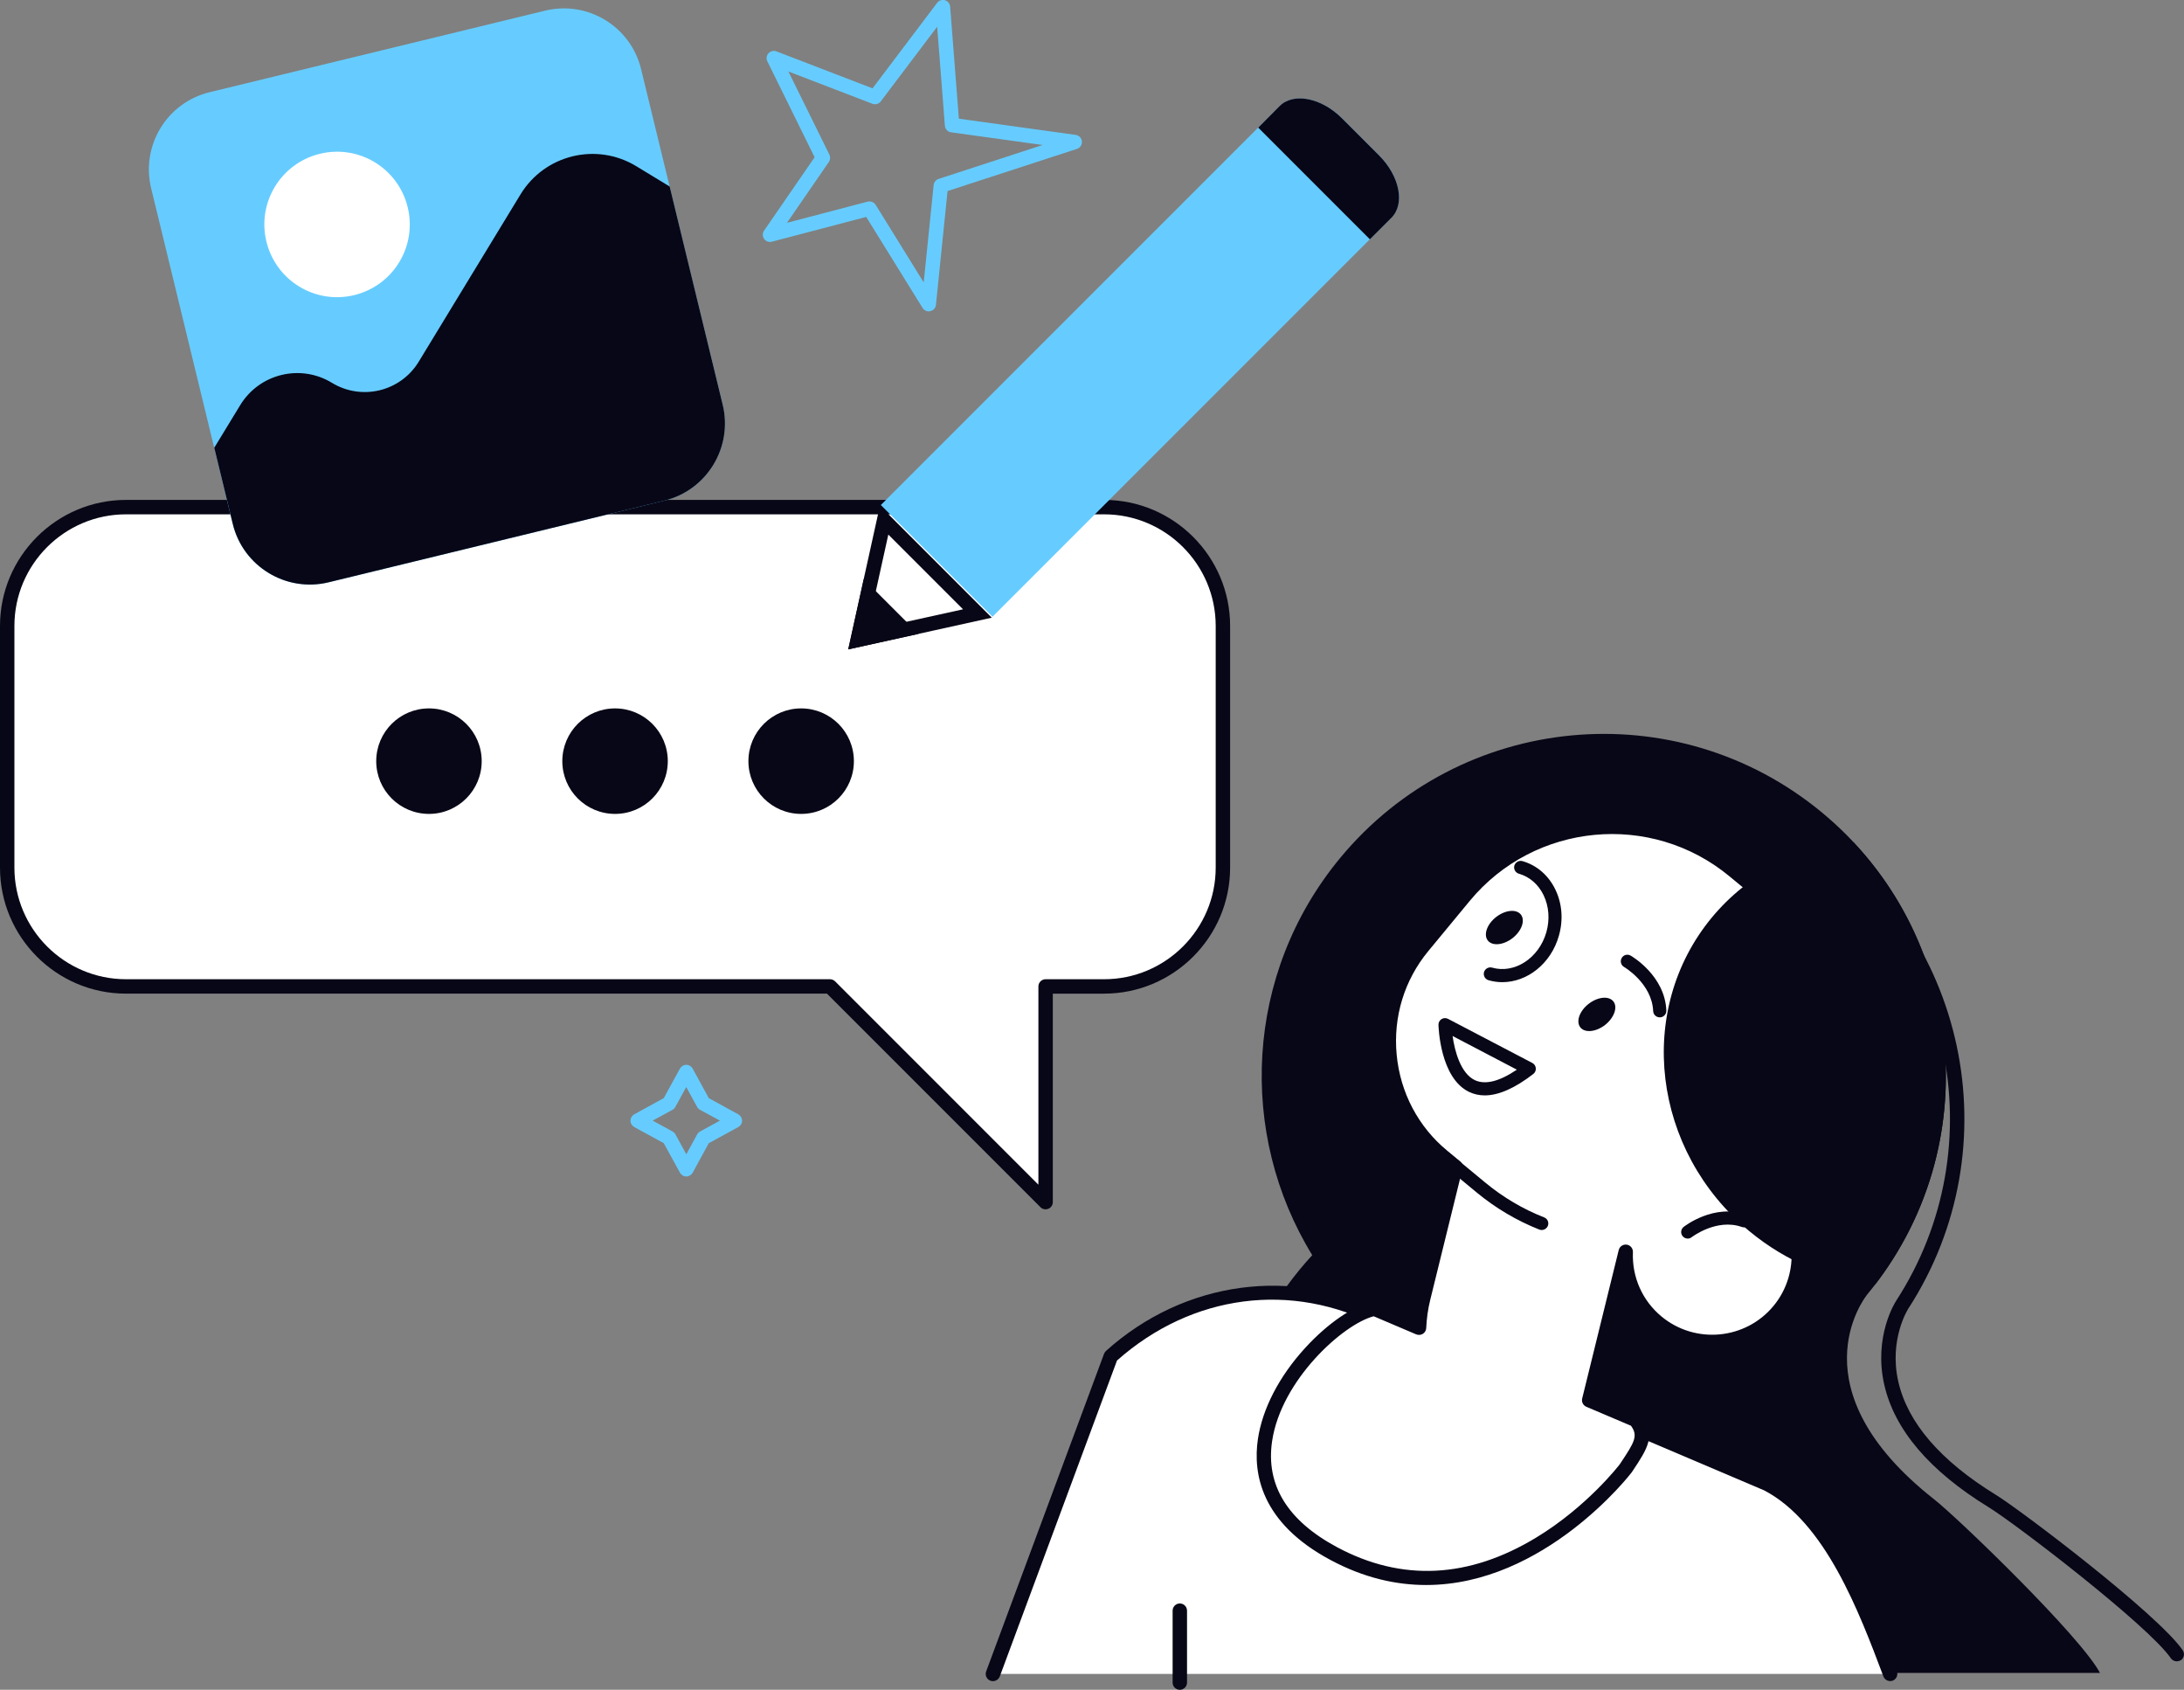 <?xml version="1.0" encoding="UTF-8"?> <svg xmlns="http://www.w3.org/2000/svg" xmlns:xlink="http://www.w3.org/1999/xlink" version="1.1" x="0px" y="0px" viewBox="0 0 303.14 234.48" style="enable-background:new 0 0 303.14 234.48;" xml:space="preserve"><rect x="0" y="0" width="303.14" height="234.48" fill="#808080" stroke="none"/> <style type="text/css"> .st0{fill:#080717;} .st1{fill:#66CCFF;} .st2{fill:#FFFFFF;} </style> <g id="Layer_2"> </g> <g id="_x3C_Layer_x3E_"> <g> <g> <path class="st2" d="M153.25,70.37H17.49C8.38,70.37,1,77.75,1,86.86v33.53c0,9.11,7.38,16.49,16.49,16.49h97.71l29.93,29.93 v-29.93h8.12c9.11,0,16.49-7.38,16.49-16.49V86.86C169.74,77.75,162.35,70.37,153.25,70.37z"></path> <path class="st0" d="M145.13,167.81c-0.26,0-0.52-0.1-0.71-0.29l-29.64-29.64h-97.3C7.85,137.88,0,130.04,0,120.39V86.86 c0-9.64,7.85-17.49,17.49-17.49h135.76c9.64,0,17.49,7.85,17.49,17.49v33.53c0,9.64-7.85,17.49-17.49,17.49h-7.12v28.93 c0,0.4-0.24,0.77-0.62,0.92C145.39,167.78,145.26,167.81,145.13,167.81z M17.49,71.37C8.95,71.37,2,78.32,2,86.86v33.53 c0,8.54,6.95,15.49,15.49,15.49h97.71c0.27,0,0.52,0.11,0.71,0.29l28.22,28.22v-27.51c0-0.55,0.45-1,1-1h8.12 c8.54,0,15.49-6.95,15.49-15.49V86.86c0-8.54-6.95-15.49-15.49-15.49H17.49z"></path> </g> <g> <circle class="st0" cx="59.54" cy="105.62" r="7.32"></circle> <circle class="st0" cx="85.37" cy="105.62" r="7.32"></circle> <circle class="st0" cx="111.2" cy="105.62" r="7.32"></circle> </g> <g> <path class="st1" d="M92.2,69.47L45.62,80.8c-5.92,1.44-11.88-2.19-13.32-8.1L20.98,26.12c-1.44-5.92,2.19-11.88,8.1-13.32 L75.66,1.48c5.92-1.44,11.88,2.19,13.32,8.1l11.33,46.58C101.74,62.07,98.11,68.03,92.2,69.47z"></path> <path class="st2" d="M56.59,28.76c1.32,5.42-2,10.87-7.42,12.19c-5.42,1.32-10.87-2-12.19-7.42c-1.32-5.42,2-10.87,7.42-12.19 C49.81,20.02,55.27,23.34,56.59,28.76z"></path> <path class="st0" d="M32.31,72.7l-2.57-10.57l3.6-5.91c2.66-4.37,8.36-5.76,12.73-3.1l0,0c4.14,2.52,9.53,1.21,12.05-2.93 l14.13-23.22c3.36-5.51,10.54-7.26,16.06-3.91l4.64,2.82l7.36,30.27c1.44,5.92-2.19,11.88-8.1,13.32L45.62,80.8 C39.71,82.24,33.74,78.61,32.31,72.7z"></path> </g> <g> <path class="st1" d="M191.44,21.58l-5.17-5.17c-2.85-2.85-6.72-3.61-8.64-1.7l-55.37,55.37l15.5,15.5l55.37-55.37 C195.05,28.3,194.29,24.44,191.44,21.58z"></path> <path class="st0" d="M174.64,17.71l15.5,15.5l2.99-2.99c1.92-1.92,1.15-5.78-1.7-8.64l-5.17-5.17c-2.85-2.85-6.72-3.61-8.64-1.7 L174.64,17.71z"></path> <g> <polygon class="st2" points="122.72,72.18 135.67,85.13 119.05,88.8 "></polygon> <path class="st0" d="M123.3,74.18l10.37,10.37l-13.31,2.93L123.3,74.18L123.3,74.18z M122.13,70.18l-4.4,19.93l19.93-4.4 L122.13,70.18L122.13,70.18z"></path> </g> <polygon class="st0" points="127.49,87.96 119.89,80.36 117.74,90.11 "></polygon> </g> <g> <path class="st1" d="M128.91,43.21c-0.34,0-0.67-0.17-0.85-0.47l-7.83-12.64l-13.1,3.44c-0.4,0.11-0.83-0.05-1.07-0.39 c-0.24-0.34-0.24-0.8-0.01-1.14l7.02-10.19l-6.56-13.31c-0.18-0.37-0.12-0.81,0.16-1.12c0.28-0.3,0.71-0.41,1.1-0.26l13.34,5.13 l8.97-11.87c0.25-0.33,0.68-0.47,1.08-0.36c0.4,0.12,0.68,0.47,0.72,0.88l1.21,15.56l16.22,2.25c0.46,0.06,0.82,0.44,0.86,0.9 c0.04,0.46-0.24,0.9-0.69,1.04l-17.96,5.85l-1.61,15.79c-0.04,0.43-0.35,0.78-0.77,0.87C129.06,43.2,128.99,43.21,128.91,43.21z M120.69,27.95c0.34,0,0.66,0.17,0.85,0.47l6.67,10.77l1.38-13.51c0.04-0.39,0.31-0.73,0.68-0.85l14.45-4.71l-12.71-1.76 c-0.47-0.06-0.82-0.44-0.86-0.91l-1.07-13.74l-7.83,10.36c-0.27,0.36-0.74,0.49-1.16,0.33l-11.66-4.48l5.69,11.54 c0.16,0.33,0.13,0.71-0.07,1.01l-5.82,8.45l11.2-2.94C120.52,27.96,120.61,27.95,120.69,27.95z"></path> </g> <g> <path class="st1" d="M95.26,163.25c-0.37,0-0.7-0.2-0.88-0.52l-2.25-4.1l-4.1-2.24c-0.32-0.18-0.52-0.51-0.52-0.88 c0-0.37,0.2-0.7,0.52-0.88l4.1-2.25l2.25-4.1c0.18-0.32,0.51-0.52,0.88-0.52l0,0c0.37,0,0.7,0.2,0.88,0.52l2.24,4.1l4.1,2.25 c0.32,0.18,0.52,0.51,0.52,0.88c0,0.37-0.2,0.7-0.52,0.88l-4.1,2.24l-2.24,4.1C95.96,163.05,95.62,163.25,95.26,163.25z M90.59,155.5l2.76,1.51c0.17,0.09,0.31,0.23,0.4,0.4l1.51,2.76l1.51-2.76c0.09-0.17,0.23-0.31,0.4-0.4l2.76-1.51L97.16,154 c-0.17-0.09-0.31-0.23-0.4-0.4l-1.51-2.76l-1.51,2.76c-0.09,0.17-0.23,0.31-0.4,0.4L90.59,155.5z"></path> </g> <path class="st0" d="M172.55,222.91c0.98,3.24,2.06,6.32,3.25,9.23h115.68c-2.69-5.07-19.65-21.44-23.01-24.08 c-19.4-15.25-9.81-27.81-9.27-28.47c16.71-20.21,13.88-50.15-6.33-66.86c-20.21-16.71-50.15-13.88-66.86,6.33 c-13.29,16.07-14.21,38.28-3.87,55.11c-0.57,0.62-1.13,1.26-1.68,1.92C169.26,189.64,166.85,207.54,172.55,222.91z"></path> <g> <path class="st0" d="M302.14,230.53c-0.32,0-0.63-0.15-0.83-0.43c-3.1-4.51-21.45-18.6-25.33-20.98 c-8.17-5.02-13.04-10.74-14.45-17c-1.5-6.65,1.52-11.41,1.65-11.61c13.95-21.5,7.81-50.35-13.69-64.3 c-0.46-0.3-0.6-0.92-0.29-1.38c0.3-0.46,0.92-0.6,1.38-0.29c22.43,14.55,28.83,44.64,14.28,67.07c-0.03,0.04-2.7,4.25-1.38,10.08 c1.29,5.72,5.85,11.01,13.55,15.74c3.44,2.11,22.49,16.55,25.93,21.56c0.31,0.46,0.2,1.08-0.26,1.39 C302.53,230.47,302.33,230.53,302.14,230.53z"></path> </g> <g> <path class="st2" d="M137.82,232.28l16.36-44.07c10.64-9.57,25.21-11.54,37.57-5.07l53.58,22.79 c8.59,4.49,13.33,16.56,17.02,26.35l0,0H137.82z"></path> <path class="st0" d="M137.82,233.28c-0.12,0-0.23-0.02-0.35-0.06c-0.52-0.19-0.78-0.77-0.59-1.29l16.36-44.07 c0.06-0.15,0.15-0.29,0.27-0.4c10.87-9.78,26.07-11.82,38.71-5.21l53.5,22.75c9.23,4.83,14.05,17.59,17.57,26.92 c0.19,0.52-0.07,1.09-0.58,1.29c-0.52,0.19-1.09-0.07-1.29-0.58c-3.4-9.02-8.06-21.38-16.55-25.82l-53.5-22.75 c-12.08-6.31-25.95-4.48-36.33,4.73l-16.27,43.84C138.61,233.03,138.23,233.28,137.82,233.28z"></path> </g> <g> <path class="st2" d="M240.68,120.81l15.42,12.75c5.44,4.5,6.22,12.64,1.71,18.08l-6.11,7.39c-1.89,2.29-4.02,4.26-6.33,5.91 c5.09,4.24,5.79,11.79,1.57,16.9c-4.23,5.12-11.81,5.84-16.93,1.6c-3.01-2.49-4.48-6.13-4.34-9.76l-5.07,20.59l6.44,2.74 c1.74,2.19,0.7,3.62-1.39,6.76c0,0-18.07,23.8-40.5,11.8c-21.27-11.38-2.09-32.45,5.63-33.98l6.19,2.63 c0.06-1.36,0.25-2.74,0.59-4.12l4.48-18.19l-1.78-1.47c-8.77-7.25-10.01-20.37-2.76-29.14l5.75-6.96 C212.56,113.09,229.41,111.49,240.68,120.81z"></path> <path class="st0" d="M197.95,219.94c-4.18,0-8.65-0.99-13.29-3.48c-9.62-5.14-10.78-11.97-10.06-16.79 c0.63-4.2,2.95-8.69,6.56-12.63c3.13-3.43,6.74-5.89,9.42-6.42c0.2-0.04,0.4-0.02,0.59,0.06l4.91,2.09 c0.1-0.97,0.27-1.94,0.51-2.89l4.33-17.58l-1.29-1.07c-4.45-3.68-7.2-8.89-7.75-14.68c-0.55-5.79,1.18-11.42,4.85-15.87 l5.75-6.96c9.69-11.72,27.12-13.37,38.84-3.68l15.42,12.75c5.88,4.86,6.71,13.61,1.85,19.49l-6.11,7.39 c-1.64,1.98-3.5,3.78-5.54,5.35c4.64,4.69,5.06,12.27,0.77,17.46c-4.58,5.53-12.81,6.32-18.34,1.74c-1.8-1.49-3.13-3.38-3.91-5.5 l-3.69,14.97l5.65,2.4c0.15,0.07,0.29,0.17,0.39,0.3c2.14,2.7,0.83,4.67-1.15,7.65l-0.19,0.28 C226.29,204.57,214.39,219.94,197.95,219.94z M190.67,182.65c-4.27,1.11-12.84,8.86-14.1,17.32c-0.91,6.08,2.13,11.04,9.03,14.73 c8.95,4.79,18.25,4.34,27.62-1.34c7.09-4.29,11.57-10.12,11.61-10.18l0.15-0.23c1.93-2.89,2.4-3.73,1.4-5.11l-6.19-2.63 c-0.45-0.19-0.7-0.68-0.58-1.16l5.07-20.59c0.12-0.5,0.61-0.82,1.11-0.75c0.51,0.07,0.88,0.52,0.86,1.03 c-0.14,3.48,1.31,6.74,3.98,8.95c4.69,3.87,11.65,3.21,15.53-1.47c3.86-4.67,3.21-11.62-1.44-15.5c-0.24-0.2-0.37-0.5-0.36-0.8 c0.01-0.31,0.17-0.6,0.42-0.78c2.29-1.64,4.35-3.57,6.15-5.73l6.11-7.39c4.16-5.03,3.45-12.51-1.58-16.68l-15.42-12.75l0,0 c-10.87-8.99-27.03-7.46-36.03,3.41l-5.75,6.96c-3.34,4.04-4.9,9.15-4.4,14.41c0.5,5.25,3,9.99,7.03,13.32l1.78,1.47 c0.3,0.24,0.43,0.64,0.33,1.01l-4.48,18.19c-0.32,1.29-0.5,2.61-0.56,3.92c-0.01,0.33-0.19,0.63-0.46,0.8 c-0.28,0.18-0.62,0.2-0.93,0.08L190.67,182.65z"></path> </g> <g> <path class="st0" d="M213.99,170.68c-0.11,0-0.22-0.02-0.33-0.06c-3.13-1.24-6.04-2.96-8.65-5.11l-12.5-10.34 c-0.39-0.32-0.44-0.89-0.12-1.28c0.32-0.39,0.89-0.44,1.28-0.12l12.5,10.34c2.46,2.03,5.2,3.66,8.16,4.82 c0.47,0.18,0.7,0.71,0.51,1.18C214.69,170.46,214.35,170.68,213.99,170.68z"></path> </g> <path class="st0" d="M257.27,116.89c15.74,16.77,17.26,42.79,3,61.35c-6.14-0.65-12.24-3.08-17.45-7.39 c-13.52-11.18-15.85-30.67-5.22-43.53C242.67,121.2,249.77,117.69,257.27,116.89z"></path> <g> <path class="st0" d="M234.26,171.87c-0.27,0-0.54-0.12-0.72-0.35c-0.31-0.39-0.24-0.96,0.15-1.27c0.17-0.13,4.23-3.28,8.69-1.7 c0.47,0.17,0.72,0.69,0.55,1.16c-0.17,0.47-0.69,0.72-1.16,0.55c-3.5-1.24-6.92,1.39-6.96,1.41 C234.66,171.8,234.46,171.87,234.26,171.87z"></path> </g> <path class="st0" d="M222.79,142.22c-1.27,0.99-2.81,1.14-3.44,0.34c-0.63-0.81-0.12-2.27,1.15-3.26 c1.27-0.99,2.81-1.14,3.44-0.34C224.57,139.76,224.05,141.22,222.79,142.22z"></path> <path class="st0" d="M209.95,130.17c-1.27,0.99-2.81,1.14-3.44,0.34s-0.12-2.27,1.15-3.26c1.27-0.99,2.81-1.14,3.44-0.34 C211.73,127.72,211.21,129.18,209.95,130.17z"></path> <g> <path class="st0" d="M230.37,141.17c-0.48,0-0.89-0.38-0.91-0.87c-0.17-3.84-4-6.1-4.04-6.12c-0.43-0.25-0.58-0.81-0.33-1.24 c0.25-0.44,0.8-0.59,1.24-0.34c0.19,0.11,4.75,2.77,4.96,7.62c0.02,0.5-0.37,0.93-0.87,0.95 C230.4,141.17,230.39,141.17,230.37,141.17z"></path> </g> <g> <path class="st0" d="M206.08,152c-0.77,0-1.49-0.16-2.16-0.48c-4.05-1.93-4.25-9.02-4.26-9.32c-0.01-0.32,0.16-0.62,0.43-0.79 c0.27-0.17,0.62-0.18,0.9-0.03l11.7,6.12c0.27,0.14,0.46,0.42,0.48,0.73c0.03,0.31-0.1,0.61-0.35,0.8 C210.27,151,208.01,152,206.08,152z M201.62,143.76c0.3,2.15,1.14,5.19,3.08,6.12c1.44,0.68,3.4,0.2,5.84-1.45L201.62,143.76z"></path> </g> <g> <path class="st0" d="M208.52,136.29c-0.64,0-1.28-0.09-1.91-0.27c-0.48-0.14-0.76-0.64-0.63-1.12c0.14-0.48,0.64-0.76,1.12-0.63 c3.12,0.89,6.5-1.31,7.53-4.9c0.5-1.76,0.37-3.58-0.37-5.13c-0.72-1.51-1.95-2.58-3.44-3c-0.48-0.14-0.76-0.64-0.63-1.12 c0.14-0.48,0.64-0.76,1.12-0.63c2,0.57,3.63,1.98,4.58,3.96c0.94,1.95,1.11,4.23,0.48,6.41 C215.28,133.72,211.98,136.29,208.52,136.29z"></path> </g> <g> <path class="st0" d="M163.76,234.48c-0.55,0-1-0.45-1-1v-9.98c0-0.55,0.45-1,1-1c0.55,0,1,0.45,1,1v9.98 C164.76,234.03,164.31,234.48,163.76,234.48z"></path> </g> </g> </g> </svg> 